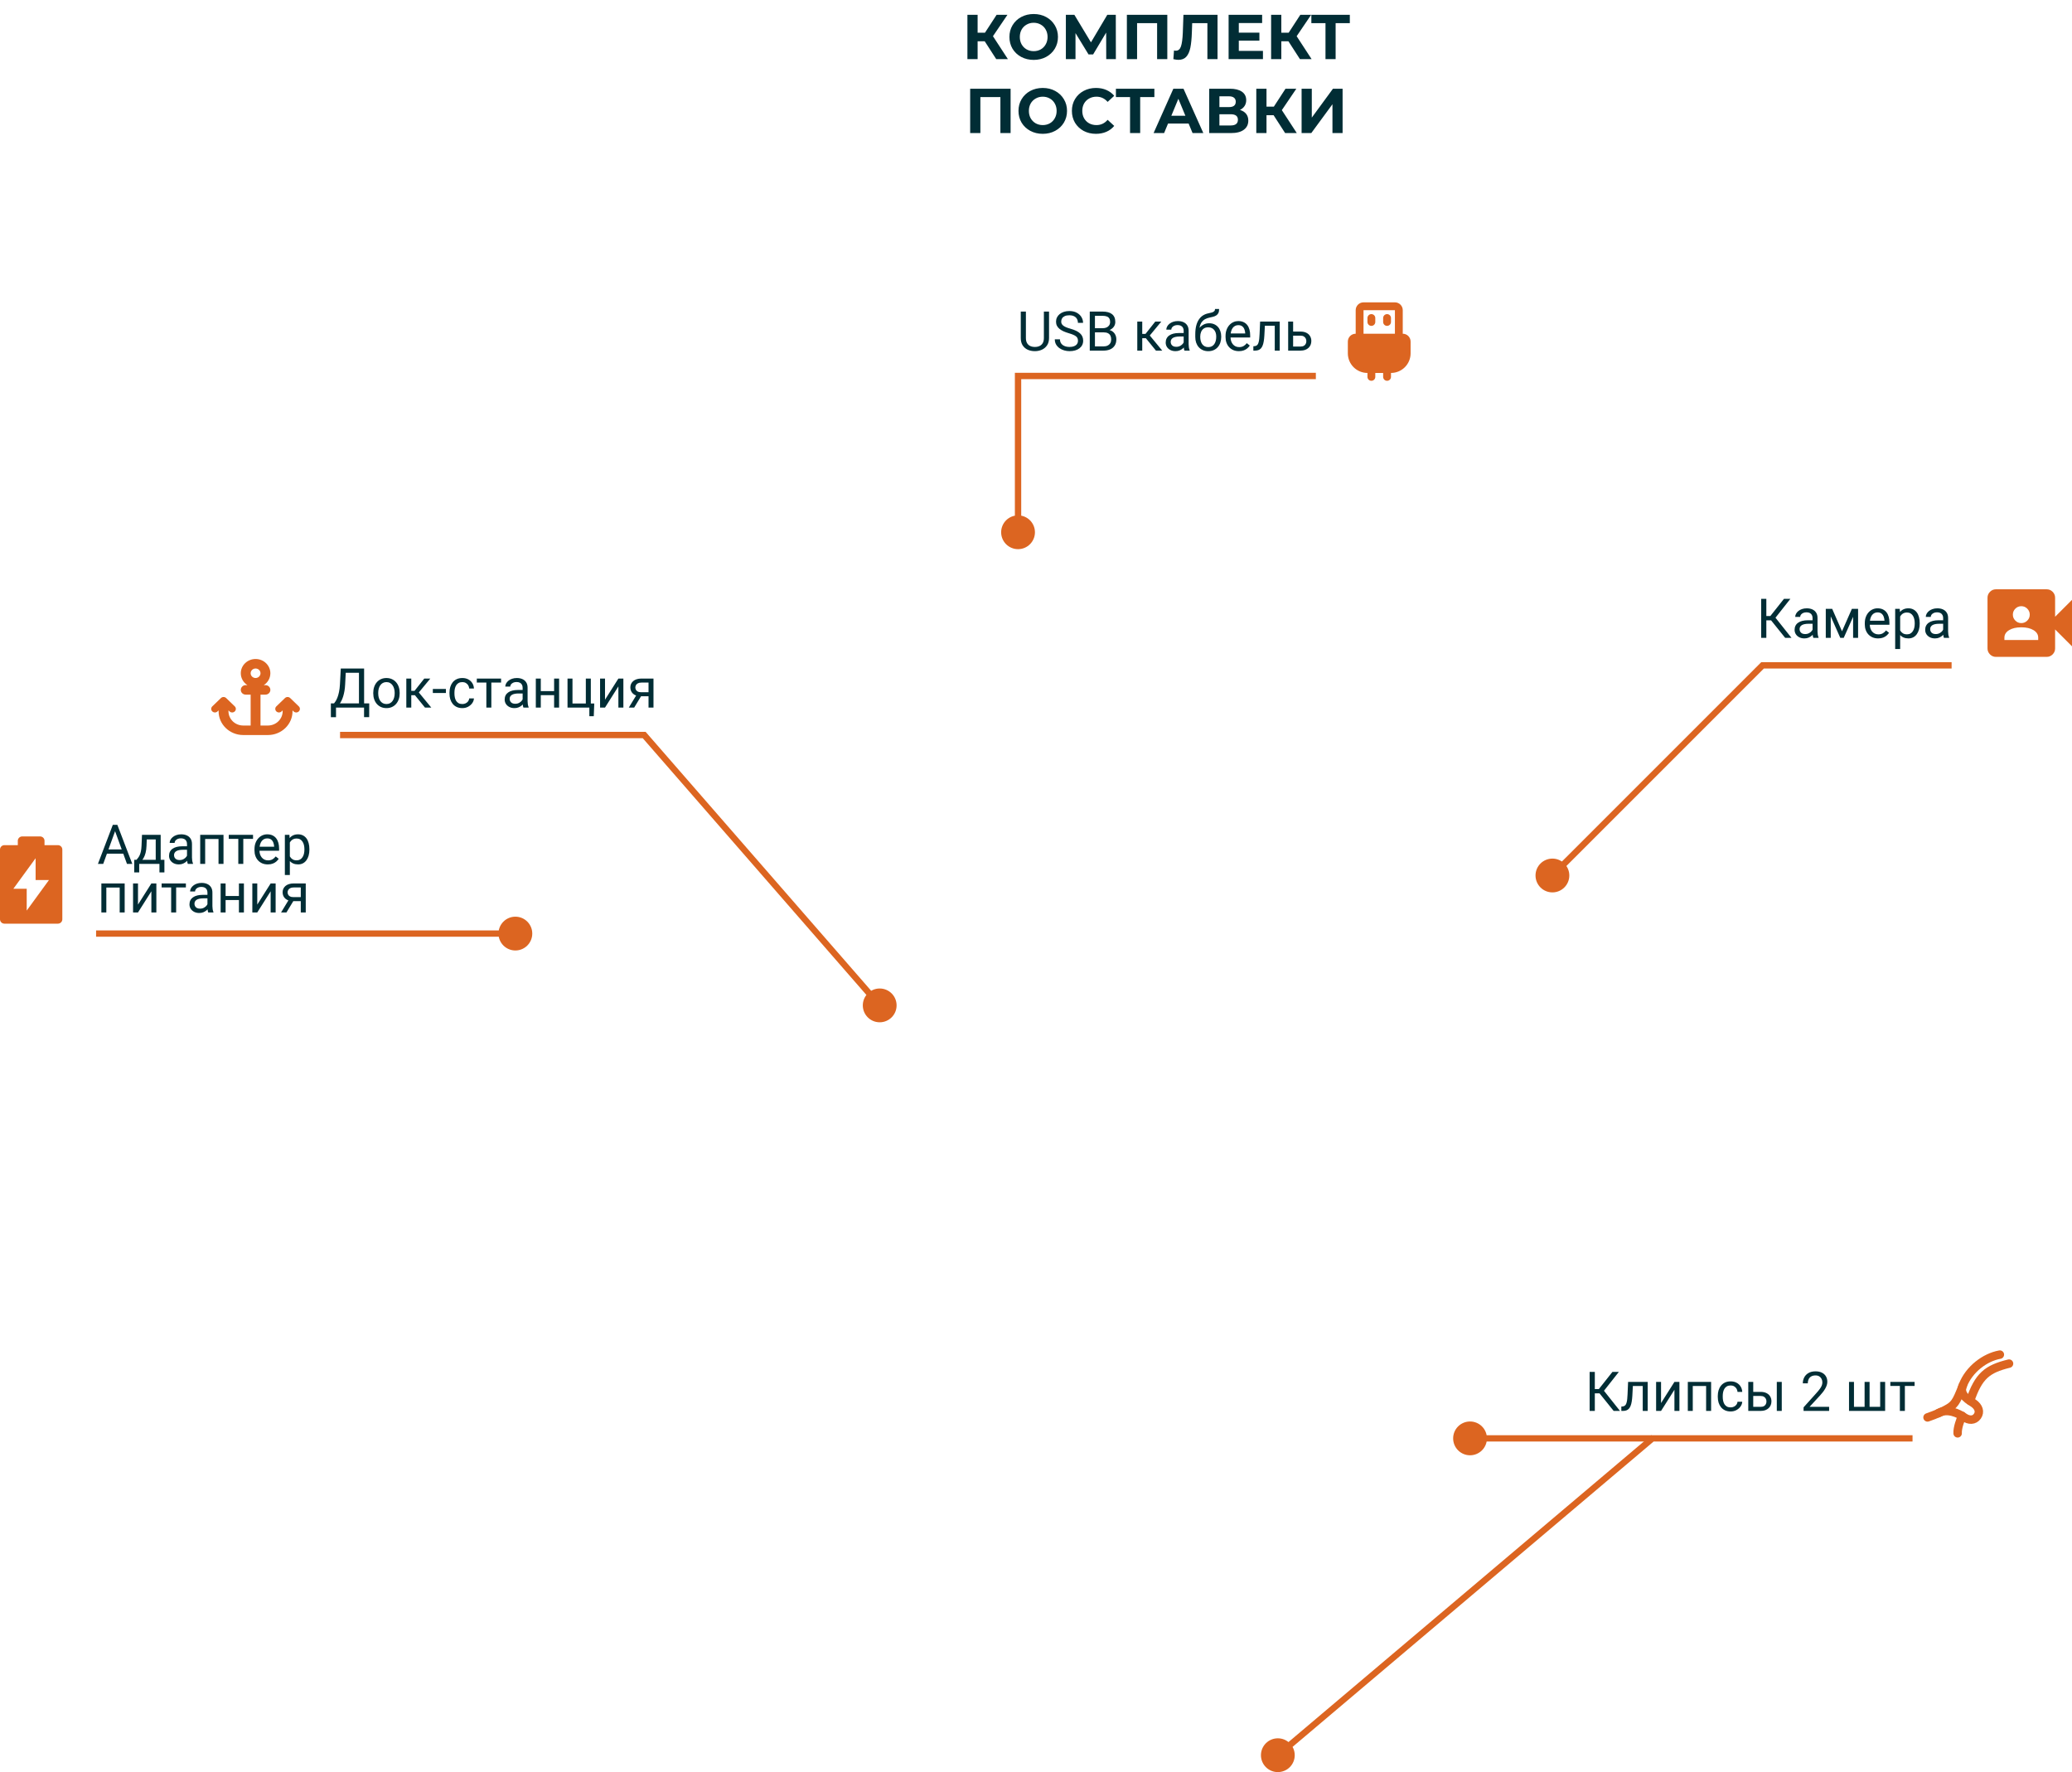 <?xml version="1.0" encoding="UTF-8"?> <svg xmlns="http://www.w3.org/2000/svg" width="981" height="839" viewBox="0 0 981 839" fill="none"> <path d="M8.43 400.131V398.065C8.43 397.518 8.652 396.992 9.048 396.605C9.443 396.218 9.979 396 10.538 396H18.968C19.527 396 20.063 396.218 20.459 396.605C20.854 396.992 21.076 397.518 21.076 398.065V400.131H27.399C27.958 400.131 28.494 400.348 28.889 400.736C29.284 401.123 29.506 401.649 29.506 402.196V435.243C29.506 435.791 29.284 436.317 28.889 436.704C28.494 437.091 27.958 437.309 27.399 437.309H2.108C1.549 437.309 1.013 437.091 0.617 436.704C0.222 436.317 0 435.791 0 435.243V402.196C0 401.649 0.222 401.123 0.617 400.736C1.013 400.348 1.549 400.131 2.108 400.131H8.43ZM16.861 416.654V406.327L6.323 420.785H12.646V431.113L23.184 416.654H16.861Z" fill="#DC6521"></path> <path d="M123.337 318.75C123.337 319.347 123.091 319.919 122.654 320.341C122.216 320.763 121.622 321 121.004 321C120.385 321 119.791 320.763 119.354 320.341C118.916 319.919 118.67 319.347 118.67 318.75C118.67 318.153 118.916 317.581 119.354 317.159C119.791 316.737 120.385 316.5 121.004 316.5C121.622 316.5 122.216 316.737 122.654 317.159C123.091 317.581 123.337 318.153 123.337 318.75ZM124.876 324.375C126.764 323.166 128.004 321.098 128.004 318.75C128.004 315.023 124.868 312 121.004 312C117.139 312 114.004 315.023 114.004 318.75C114.004 321.098 115.243 323.166 117.132 324.375H116.337C115.046 324.375 114.004 325.38 114.004 326.625C114.004 327.87 115.046 328.875 116.337 328.875H118.67V343.5H115.17C111.306 343.5 108.17 340.477 108.17 336.75V336.321L108.681 336.813C109.366 337.474 110.474 337.474 111.153 336.813C111.831 336.152 111.838 335.084 111.153 334.43L107.077 330.492C106.391 329.831 105.283 329.831 104.605 330.492L100.514 334.43C99.829 335.091 99.829 336.159 100.514 336.813C101.199 337.467 102.308 337.474 102.986 336.813L103.496 336.321V336.75C103.496 342.966 108.717 348 115.163 348H126.83C133.276 348 138.496 342.966 138.496 336.75V336.321L139.007 336.813C139.692 337.474 140.801 337.474 141.479 336.813C142.157 336.152 142.164 335.084 141.479 334.43L137.395 330.492C136.71 329.831 135.602 329.831 134.923 330.492L130.84 334.43C130.155 335.091 130.155 336.159 130.84 336.813C131.526 337.467 132.634 337.474 133.312 336.813L133.822 336.321V336.75C133.822 340.477 130.687 343.5 126.822 343.5H123.337V328.875H125.67C126.961 328.875 128.004 327.87 128.004 326.625C128.004 325.38 126.961 324.375 125.67 324.375H124.876Z" fill="#DC6521"></path> <path d="M949 303H965V301.9C965 300.433 964.267 299.25 962.8 298.35C961.333 297.45 959.4 297 957 297C954.6 297 952.667 297.45 951.2 298.35C949.733 299.25 949 300.433 949 301.9V303ZM957 295C958.1 295 959.042 294.608 959.826 293.824C960.609 293.041 961 292.1 961 291C961 289.9 960.609 288.958 959.826 288.174C959.042 287.391 958.1 287 957 287C955.9 287 954.959 287.391 954.176 288.174C953.392 288.958 953 289.9 953 291C953 292.1 953.392 293.041 954.176 293.824C954.959 294.608 955.9 295 957 295ZM945 311C943.9 311 942.959 310.609 942.176 309.826C941.392 309.042 941 308.1 941 307V283C941 281.9 941.392 280.959 942.176 280.176C942.959 279.392 943.9 279 945 279H969C970.1 279 971.042 279.392 971.826 280.176C972.609 280.959 973 281.9 973 283V292L981 284V306L973 298V307C973 308.1 972.609 309.042 971.826 309.826C971.042 310.609 970.1 311 969 311H945Z" fill="#DC6521"></path> <g clip-path="url(#clip0_674_152)"> <mask id="mask0_674_152" style="mask-type:luminance" maskUnits="userSpaceOnUse" x="908" y="636" width="48" height="48"> <path d="M908 636H956V684H908V636Z" fill="white"></path> </mask> <g mask="url(#mask0_674_152)"> <path d="M946.848 641.339C939.884 642.567 932.264 648.219 929.314 655.919C926.089 664.336 925.217 665.257 921.284 667.387C917.502 669.435 912.6 671.072 912.6 671.072" stroke="#DC6521" stroke-width="4" stroke-linecap="round" stroke-linejoin="round"></path> <path d="M917.638 669.107C921.858 666.567 927.346 669.19 929.803 670.911C932.26 672.631 934.759 672.551 936.193 670.502C937.627 668.454 936.849 666.078 934.392 664.358C932.753 663.211 927.265 660.588 929.314 655.918" stroke="#DC6521" stroke-width="4" stroke-linecap="round" stroke-linejoin="round"></path> <path d="M951.189 645.6C940.866 648.138 936.769 651.373 932.754 663.21M928.984 670.337C928.206 672.03 926.689 676.055 926.853 678.611" stroke="#DC6521" stroke-width="4" stroke-linecap="round" stroke-linejoin="round"></path> </g> </g> <path d="M743 414.5C743 410.082 739.418 406.5 735 406.5C730.582 406.5 727 410.082 727 414.5C727 418.919 730.582 422.5 735 422.5C739.418 422.5 743 418.919 743 414.5ZM834.5 315V313.5H833.879L833.44 313.939L834.5 315ZM736.061 415.561L835.561 316.061L833.44 313.939L733.94 413.44L736.061 415.561ZM834.5 316.5H924V313.5H834.5V316.5Z" fill="#DC6521"></path> <path d="M408.5 476C408.5 471.582 412.082 468 416.5 468C420.918 468 424.5 471.582 424.5 476C424.5 480.418 420.918 484 416.5 484C412.082 484 408.5 480.418 408.5 476ZM305 348V346.5H305.683L306.131 347.015L305 348ZM415.369 476.985L303.869 348.985L306.131 347.015L417.631 475.015L415.369 476.985ZM305 349.5H161V346.5H305V349.5Z" fill="#DC6521"></path> <path d="M490 252C490 247.582 486.418 244 482 244C477.582 244 474 247.582 474 252C474 256.418 477.582 260 482 260C486.418 260 490 256.418 490 252ZM482 178V176.5H480.5V178H482ZM483.5 252V178H480.5V252H483.5ZM482 179.5H623V176.5H482V179.5Z" fill="#DC6521"></path> <path d="M649.286 150.571V152.429M656.714 150.571V152.429M649.286 174.714H647.429C645.458 174.714 643.569 173.932 642.176 172.539C640.783 171.145 640 169.256 640 167.286V161.714C640 161.222 640.196 160.749 640.544 160.401C640.892 160.053 641.365 159.857 641.857 159.857H664.143C664.635 159.857 665.108 160.053 665.456 160.401C665.804 160.749 666 161.222 666 161.714V167.286C666 169.256 665.217 171.145 663.824 172.539C662.431 173.932 660.542 174.714 658.571 174.714H656.714M649.286 174.714V178.429M649.286 174.714H656.714M656.714 174.714V178.429M645.571 159.857H660.429C660.921 159.857 661.393 159.661 661.742 159.313C662.09 158.965 662.286 158.493 662.286 158V146.857C662.286 146.365 662.09 145.892 661.742 145.544C661.393 145.196 660.921 145 660.429 145H645.571C645.079 145 644.607 145.196 644.258 145.544C643.91 145.892 643.714 146.365 643.714 146.857V158C643.714 158.493 643.91 158.965 644.258 159.313C644.607 159.661 645.079 159.857 645.571 159.857Z" stroke="#DC6521" stroke-width="3.714" stroke-linecap="round" stroke-linejoin="round"></path> <path d="M640 161.714C640 161.222 640.196 160.749 640.544 160.401C640.892 160.053 641.365 159.857 641.857 159.857H664.143C664.635 159.857 665.108 160.053 665.456 160.401C665.804 160.749 666 161.222 666 161.714V167.286C666 169.256 665.217 171.145 663.824 172.539C662.431 173.932 660.542 174.714 658.571 174.714H647.429C645.458 174.714 643.569 173.932 642.176 172.539C640.783 171.145 640 169.256 640 167.286V161.714Z" fill="#DC6521"></path> <path d="M688 681C688 685.418 691.582 689 696 689C700.418 689 704 685.418 704 681C704 676.582 700.418 673 696 673C691.582 673 688 676.582 688 681ZM696 682.5H782V679.5H696V682.5Z" fill="#DC6521"></path> <path d="M613 831C613 826.582 609.418 823 605 823C600.582 823 597 826.582 597 831C597 835.418 600.582 839 605 839C609.418 839 613 835.418 613 831ZM782.358 681V679.5H781.809L781.389 679.855L782.358 681ZM605.969 832.145L783.326 682.145L781.389 679.855L604.031 829.855L605.969 832.145ZM782.358 682.5H905.5V679.5H782.358V682.5Z" fill="#DC6521"></path> <path d="M252.005 442C252.005 437.582 248.423 434 244.005 434C239.587 434 236.005 437.582 236.005 442C236.005 446.418 239.587 450 244.005 450C248.423 450 252.005 446.418 252.005 442ZM244.005 440.5L45.495 440.5V443.5L244.005 443.5V440.5Z" fill="#DC6521"></path> <path d="M54.988 392.153L48.869 409H46.368L53.414 390.516H55.026L54.988 392.153ZM60.117 409L53.985 392.153L53.947 390.516H55.56L62.631 409H60.117ZM59.8 402.157V404.163H49.415V402.157H59.8ZM67.227 395.264H69.575L69.372 400.405C69.321 401.709 69.173 402.834 68.928 403.782C68.682 404.73 68.369 405.538 67.988 406.207C67.607 406.867 67.18 407.422 66.706 407.87C66.241 408.319 65.758 408.695 65.259 409H64.091L64.154 407.083L64.637 407.07C64.916 406.74 65.187 406.402 65.449 406.055C65.712 405.699 65.953 405.28 66.173 404.798C66.393 404.307 66.575 403.71 66.719 403.008C66.871 402.297 66.968 401.429 67.011 400.405L67.227 395.264ZM67.811 395.264H76.075V409H73.727V397.435H67.811V395.264ZM63.558 407.07H77.84V413.05H75.491V409H65.906V413.05H63.545L63.558 407.07ZM88.542 406.651V399.58C88.542 399.038 88.432 398.569 88.212 398.171C88 397.765 87.679 397.451 87.247 397.231C86.815 397.011 86.282 396.901 85.647 396.901C85.055 396.901 84.534 397.003 84.086 397.206C83.646 397.409 83.299 397.676 83.045 398.006C82.799 398.336 82.677 398.691 82.677 399.072H80.328C80.328 398.581 80.455 398.095 80.709 397.612C80.963 397.13 81.327 396.694 81.801 396.305C82.283 395.907 82.859 395.594 83.527 395.365C84.204 395.128 84.958 395.01 85.787 395.01C86.786 395.01 87.666 395.179 88.428 395.518C89.198 395.856 89.799 396.368 90.231 397.054C90.671 397.731 90.891 398.581 90.891 399.605V406.004C90.891 406.461 90.929 406.948 91.005 407.464C91.09 407.98 91.212 408.424 91.373 408.797V409H88.923C88.804 408.729 88.711 408.369 88.644 407.921C88.576 407.464 88.542 407.041 88.542 406.651ZM88.948 400.672L88.974 402.322H86.6C85.931 402.322 85.334 402.377 84.81 402.487C84.285 402.589 83.845 402.745 83.489 402.957C83.134 403.169 82.863 403.435 82.677 403.757C82.491 404.07 82.397 404.438 82.397 404.861C82.397 405.293 82.495 405.687 82.689 406.042C82.884 406.397 83.176 406.681 83.565 406.893C83.963 407.096 84.45 407.197 85.025 407.197C85.745 407.197 86.38 407.045 86.93 406.74C87.48 406.436 87.916 406.063 88.237 405.623C88.567 405.183 88.745 404.756 88.77 404.341L89.773 405.471C89.714 405.826 89.553 406.22 89.291 406.651C89.029 407.083 88.677 407.498 88.237 407.896C87.806 408.285 87.289 408.611 86.689 408.873C86.096 409.127 85.427 409.254 84.683 409.254C83.752 409.254 82.935 409.072 82.232 408.708C81.538 408.344 80.997 407.857 80.607 407.248C80.227 406.63 80.036 405.94 80.036 405.179C80.036 404.442 80.18 403.795 80.468 403.236C80.755 402.669 81.17 402.2 81.712 401.827C82.254 401.446 82.905 401.159 83.667 400.964C84.429 400.769 85.279 400.672 86.219 400.672H88.948ZM103.738 395.264V397.206H96.794V395.264H103.738ZM97.137 395.264V409H94.788V395.264H97.137ZM105.82 395.264V409H103.459V395.264H105.82ZM115.189 395.264V409H112.828V395.264H115.189ZM119.798 395.264V397.168H108.309V395.264H119.798ZM126.793 409.254C125.837 409.254 124.969 409.093 124.19 408.771C123.42 408.441 122.756 407.98 122.197 407.388C121.647 406.795 121.224 406.093 120.928 405.28C120.632 404.468 120.483 403.579 120.483 402.614V402.081C120.483 400.964 120.648 399.969 120.979 399.098C121.309 398.217 121.757 397.473 122.324 396.863C122.891 396.254 123.535 395.793 124.254 395.479C124.973 395.166 125.718 395.01 126.488 395.01C127.47 395.01 128.316 395.179 129.027 395.518C129.747 395.856 130.335 396.33 130.792 396.939C131.249 397.54 131.588 398.251 131.808 399.072C132.028 399.885 132.138 400.773 132.138 401.738V402.792H121.88V400.875H129.789V400.697C129.755 400.088 129.628 399.495 129.408 398.92C129.197 398.344 128.858 397.87 128.393 397.498C127.927 397.126 127.292 396.939 126.488 396.939C125.955 396.939 125.464 397.054 125.016 397.282C124.567 397.502 124.182 397.832 123.86 398.272C123.539 398.713 123.289 399.25 123.111 399.885C122.934 400.52 122.845 401.252 122.845 402.081V402.614C122.845 403.266 122.934 403.88 123.111 404.455C123.298 405.022 123.564 405.521 123.911 405.953C124.267 406.385 124.694 406.723 125.193 406.969C125.701 407.214 126.277 407.337 126.92 407.337C127.749 407.337 128.452 407.168 129.027 406.829C129.603 406.491 130.106 406.038 130.538 405.471L131.96 406.601C131.664 407.049 131.287 407.477 130.83 407.883C130.373 408.289 129.81 408.619 129.142 408.873C128.481 409.127 127.699 409.254 126.793 409.254ZM137.229 397.904V414.281H134.867V395.264H137.025L137.229 397.904ZM146.483 402.018V402.284C146.483 403.283 146.365 404.21 146.128 405.064C145.891 405.911 145.544 406.647 145.087 407.273C144.638 407.9 144.084 408.386 143.424 408.733C142.764 409.08 142.006 409.254 141.151 409.254C140.28 409.254 139.509 409.11 138.841 408.822C138.172 408.535 137.605 408.116 137.14 407.565C136.674 407.015 136.302 406.355 136.022 405.585C135.752 404.815 135.565 403.947 135.464 402.982V401.561C135.565 400.545 135.756 399.635 136.035 398.831C136.314 398.027 136.683 397.341 137.14 396.774C137.605 396.199 138.168 395.763 138.828 395.467C139.488 395.162 140.25 395.01 141.113 395.01C141.977 395.01 142.743 395.179 143.411 395.518C144.08 395.848 144.643 396.322 145.1 396.939C145.557 397.557 145.899 398.298 146.128 399.161C146.365 400.016 146.483 400.968 146.483 402.018ZM144.122 402.284V402.018C144.122 401.332 144.05 400.689 143.906 400.088C143.762 399.479 143.538 398.945 143.233 398.488C142.937 398.023 142.556 397.659 142.091 397.396C141.625 397.126 141.071 396.99 140.428 396.99C139.835 396.99 139.319 397.092 138.879 397.295C138.447 397.498 138.079 397.773 137.774 398.12C137.47 398.459 137.22 398.848 137.025 399.288C136.839 399.72 136.7 400.168 136.606 400.634V403.922C136.776 404.514 137.013 405.073 137.317 405.598C137.622 406.114 138.028 406.533 138.536 406.854C139.044 407.168 139.683 407.324 140.453 407.324C141.088 407.324 141.634 407.193 142.091 406.931C142.556 406.66 142.937 406.292 143.233 405.826C143.538 405.361 143.762 404.827 143.906 404.227C144.05 403.617 144.122 402.97 144.122 402.284ZM56.943 418.264V420.206H49.999V418.264H56.943ZM50.342 418.264V432H47.993V418.264H50.342ZM59.025 418.264V432H56.664V418.264H59.025ZM65.335 428.28L71.67 418.264H74.031V432H71.67V421.983L65.335 432H62.999V418.264H65.335V428.28ZM83.4 418.264V432H81.039V418.264H83.4ZM88.009 418.264V420.168H76.519V418.264H88.009ZM98.216 429.651V422.58C98.216 422.038 98.106 421.569 97.886 421.171C97.674 420.765 97.353 420.451 96.921 420.231C96.489 420.011 95.956 419.901 95.321 419.901C94.729 419.901 94.208 420.003 93.76 420.206C93.32 420.409 92.973 420.676 92.719 421.006C92.473 421.336 92.351 421.691 92.351 422.072H90.002C90.002 421.581 90.129 421.095 90.383 420.612C90.637 420.13 91.001 419.694 91.475 419.305C91.957 418.907 92.533 418.594 93.201 418.365C93.878 418.128 94.632 418.01 95.461 418.01C96.46 418.01 97.34 418.179 98.102 418.518C98.872 418.856 99.473 419.368 99.904 420.054C100.344 420.731 100.564 421.581 100.564 422.605V429.004C100.564 429.461 100.603 429.948 100.679 430.464C100.763 430.98 100.886 431.424 101.047 431.797V432H98.597C98.478 431.729 98.385 431.369 98.317 430.921C98.25 430.464 98.216 430.041 98.216 429.651ZM98.622 423.672L98.647 425.322H96.273C95.605 425.322 95.008 425.377 94.483 425.487C93.959 425.589 93.519 425.745 93.163 425.957C92.808 426.169 92.537 426.435 92.351 426.757C92.164 427.07 92.071 427.438 92.071 427.861C92.071 428.293 92.169 428.687 92.363 429.042C92.558 429.397 92.85 429.681 93.239 429.893C93.637 430.096 94.124 430.197 94.699 430.197C95.419 430.197 96.053 430.045 96.603 429.74C97.154 429.436 97.59 429.063 97.911 428.623C98.241 428.183 98.419 427.756 98.444 427.341L99.447 428.471C99.388 428.826 99.227 429.22 98.965 429.651C98.703 430.083 98.351 430.498 97.911 430.896C97.48 431.285 96.963 431.611 96.362 431.873C95.77 432.127 95.101 432.254 94.356 432.254C93.425 432.254 92.609 432.072 91.906 431.708C91.212 431.344 90.671 430.857 90.281 430.248C89.9 429.63 89.71 428.94 89.71 428.179C89.71 427.442 89.854 426.795 90.142 426.236C90.429 425.669 90.844 425.2 91.386 424.827C91.927 424.446 92.579 424.159 93.341 423.964C94.103 423.769 94.953 423.672 95.893 423.672H98.622ZM113.577 424.218V426.122H106.315V424.218H113.577ZM106.811 418.264V432H104.462V418.264H106.811ZM115.481 418.264V432H113.12V418.264H115.481ZM121.804 428.28L128.139 418.264H130.5V432H128.139V421.983L121.804 432H119.468V418.264H121.804V428.28ZM137.051 425.449H139.59L135.616 432H133.077L137.051 425.449ZM139.019 418.264H144.757V432H142.408V420.168H139.019C138.35 420.168 137.804 420.282 137.381 420.511C136.958 420.731 136.649 421.019 136.454 421.374C136.259 421.729 136.162 422.098 136.162 422.479C136.162 422.851 136.251 423.211 136.429 423.558C136.606 423.896 136.886 424.175 137.267 424.396C137.647 424.616 138.138 424.726 138.739 424.726H143.043V426.655H138.739C137.952 426.655 137.254 426.549 136.645 426.338C136.035 426.126 135.519 425.834 135.096 425.462C134.673 425.081 134.351 424.637 134.131 424.129C133.911 423.613 133.801 423.054 133.801 422.453C133.801 421.852 133.915 421.298 134.144 420.79C134.381 420.282 134.719 419.838 135.159 419.457C135.608 419.076 136.154 418.784 136.797 418.581C137.449 418.369 138.189 418.264 139.019 418.264Z" fill="#012D35"></path> <path d="M172.682 333.007V335H158.691V333.007H172.682ZM159.085 333.007V339.545H156.66L156.647 333.007H159.085ZM174.814 333.007L174.789 339.532H172.364V333.007H174.814ZM170.282 316.516V318.521H162.183V316.516H170.282ZM172.39 316.516V335H169.952V316.516H172.39ZM161.345 316.516H163.795L163.414 323.955C163.363 325.072 163.257 326.105 163.097 327.053C162.936 327.992 162.737 328.851 162.5 329.63C162.263 330.409 161.992 331.107 161.688 331.725C161.383 332.334 161.057 332.863 160.71 333.312C160.363 333.752 159.999 334.116 159.618 334.403C159.246 334.683 158.869 334.882 158.488 335H157.371V333.007H158.158C158.378 332.77 158.628 332.427 158.907 331.979C159.195 331.53 159.479 330.95 159.758 330.239C160.046 329.52 160.295 328.644 160.507 327.611C160.727 326.579 160.875 325.36 160.951 323.955L161.345 316.516ZM176.719 328.284V327.992C176.719 327.002 176.863 326.084 177.15 325.237C177.438 324.382 177.853 323.642 178.395 323.016C178.936 322.381 179.592 321.89 180.362 321.543C181.132 321.188 181.996 321.01 182.952 321.01C183.917 321.01 184.785 321.188 185.555 321.543C186.333 321.89 186.993 322.381 187.535 323.016C188.085 323.642 188.504 324.382 188.792 325.237C189.08 326.084 189.224 327.002 189.224 327.992V328.284C189.224 329.274 189.08 330.193 188.792 331.039C188.504 331.885 188.085 332.626 187.535 333.261C186.993 333.887 186.338 334.378 185.567 334.733C184.806 335.08 183.942 335.254 182.978 335.254C182.013 335.254 181.145 335.08 180.375 334.733C179.605 334.378 178.945 333.887 178.395 333.261C177.853 332.626 177.438 331.885 177.15 331.039C176.863 330.193 176.719 329.274 176.719 328.284ZM179.067 327.992V328.284C179.067 328.97 179.148 329.617 179.309 330.227C179.469 330.827 179.711 331.361 180.032 331.826C180.362 332.292 180.773 332.66 181.264 332.931C181.755 333.193 182.326 333.324 182.978 333.324C183.621 333.324 184.184 333.193 184.666 332.931C185.157 332.66 185.563 332.292 185.885 331.826C186.206 331.361 186.448 330.827 186.608 330.227C186.778 329.617 186.862 328.97 186.862 328.284V327.992C186.862 327.315 186.778 326.676 186.608 326.075C186.448 325.466 186.202 324.928 185.872 324.463C185.55 323.989 185.144 323.617 184.653 323.346C184.171 323.075 183.604 322.939 182.952 322.939C182.309 322.939 181.742 323.075 181.251 323.346C180.769 323.617 180.362 323.989 180.032 324.463C179.711 324.928 179.469 325.466 179.309 326.075C179.148 326.676 179.067 327.315 179.067 327.992ZM194.721 321.264V335H192.372V321.264H194.721ZM203.734 321.264L197.222 329.135H193.934L193.578 327.078H196.27L200.878 321.264H203.734ZM201.208 335L196.155 328.779L197.666 327.078L204.191 335H201.208ZM211.123 326.177V328.106H204.928V326.177H211.123ZM218.918 333.324C219.477 333.324 219.993 333.21 220.467 332.981C220.941 332.753 221.33 332.44 221.635 332.042C221.939 331.636 222.113 331.174 222.155 330.658H224.39C224.347 331.471 224.072 332.228 223.564 332.931C223.065 333.625 222.409 334.188 221.597 334.619C220.784 335.042 219.891 335.254 218.918 335.254C217.885 335.254 216.984 335.072 216.214 334.708C215.452 334.344 214.817 333.845 214.31 333.21C213.81 332.575 213.434 331.847 213.18 331.026C212.934 330.197 212.812 329.321 212.812 328.398V327.865C212.812 326.943 212.934 326.071 213.18 325.25C213.434 324.421 213.81 323.688 214.31 323.054C214.817 322.419 215.452 321.92 216.214 321.556C216.984 321.192 217.885 321.01 218.918 321.01C219.993 321.01 220.932 321.23 221.736 321.67C222.54 322.102 223.171 322.694 223.628 323.447C224.093 324.192 224.347 325.038 224.39 325.986H222.155C222.113 325.419 221.952 324.907 221.673 324.45C221.402 323.993 221.03 323.629 220.556 323.358C220.09 323.079 219.544 322.939 218.918 322.939C218.199 322.939 217.593 323.083 217.103 323.371C216.62 323.65 216.235 324.031 215.947 324.514C215.668 324.988 215.465 325.517 215.338 326.101C215.219 326.676 215.16 327.264 215.16 327.865V328.398C215.16 328.999 215.219 329.592 215.338 330.176C215.456 330.76 215.655 331.289 215.935 331.763C216.222 332.237 216.607 332.618 217.09 332.905C217.581 333.185 218.19 333.324 218.918 333.324ZM232.629 321.264V335H230.268V321.264H232.629ZM237.237 321.264V323.168H225.748V321.264H237.237ZM247.444 332.651V325.58C247.444 325.038 247.334 324.569 247.114 324.171C246.903 323.765 246.581 323.451 246.149 323.231C245.718 323.011 245.185 322.901 244.55 322.901C243.957 322.901 243.437 323.003 242.988 323.206C242.548 323.409 242.201 323.676 241.947 324.006C241.702 324.336 241.579 324.691 241.579 325.072H239.23C239.23 324.581 239.357 324.095 239.611 323.612C239.865 323.13 240.229 322.694 240.703 322.305C241.186 321.907 241.761 321.594 242.43 321.365C243.107 321.128 243.86 321.01 244.689 321.01C245.688 321.01 246.568 321.179 247.33 321.518C248.1 321.856 248.701 322.368 249.133 323.054C249.573 323.731 249.793 324.581 249.793 325.605V332.004C249.793 332.461 249.831 332.948 249.907 333.464C249.992 333.98 250.115 334.424 250.275 334.797V335H247.825C247.707 334.729 247.614 334.369 247.546 333.921C247.478 333.464 247.444 333.041 247.444 332.651ZM247.851 326.672L247.876 328.322H245.502C244.833 328.322 244.237 328.377 243.712 328.487C243.187 328.589 242.747 328.745 242.392 328.957C242.036 329.169 241.765 329.435 241.579 329.757C241.393 330.07 241.3 330.438 241.3 330.861C241.3 331.293 241.397 331.687 241.592 332.042C241.786 332.397 242.078 332.681 242.468 332.893C242.866 333.096 243.352 333.197 243.928 333.197C244.647 333.197 245.282 333.045 245.832 332.74C246.382 332.436 246.818 332.063 247.14 331.623C247.47 331.183 247.647 330.756 247.673 330.341L248.676 331.471C248.617 331.826 248.456 332.22 248.193 332.651C247.931 333.083 247.58 333.498 247.14 333.896C246.708 334.285 246.192 334.611 245.591 334.873C244.998 335.127 244.33 335.254 243.585 335.254C242.654 335.254 241.837 335.072 241.135 334.708C240.441 334.344 239.899 333.857 239.51 333.248C239.129 332.63 238.938 331.94 238.938 331.179C238.938 330.442 239.082 329.795 239.37 329.236C239.658 328.669 240.073 328.2 240.614 327.827C241.156 327.446 241.808 327.159 242.569 326.964C243.331 326.769 244.182 326.672 245.121 326.672H247.851ZM262.806 327.218V329.122H255.544V327.218H262.806ZM256.039 321.264V335H253.69V321.264H256.039ZM264.71 321.264V335H262.349V321.264H264.71ZM268.696 335V321.264H271.045V333.07H277.367V321.264H279.729V335H268.696ZM281.354 333.07L281.125 339.075H279.03V335H277.24V333.07H281.354ZM286.444 331.28L292.779 321.264H295.141V335H292.779V324.983L286.444 335H284.108V321.264H286.444V331.28ZM301.691 328.449H304.23L300.257 335H297.718L301.691 328.449ZM303.659 321.264H309.397V335H307.049V323.168H303.659C302.991 323.168 302.445 323.282 302.021 323.511C301.598 323.731 301.289 324.019 301.095 324.374C300.9 324.729 300.803 325.098 300.803 325.479C300.803 325.851 300.892 326.211 301.069 326.558C301.247 326.896 301.526 327.175 301.907 327.396C302.288 327.616 302.779 327.726 303.38 327.726H307.684V329.655H303.38C302.593 329.655 301.895 329.549 301.285 329.338C300.676 329.126 300.16 328.834 299.736 328.462C299.313 328.081 298.992 327.637 298.771 327.129C298.551 326.613 298.441 326.054 298.441 325.453C298.441 324.852 298.556 324.298 298.784 323.79C299.021 323.282 299.36 322.838 299.8 322.457C300.248 322.076 300.794 321.784 301.438 321.581C302.089 321.369 302.83 321.264 303.659 321.264Z" fill="#012D35"></path> <path d="M494.234 147.516H496.672V160.021C496.672 161.409 496.363 162.564 495.745 163.486C495.127 164.409 494.306 165.103 493.282 165.568C492.267 166.025 491.162 166.254 489.969 166.254C488.716 166.254 487.582 166.025 486.566 165.568C485.559 165.103 484.759 164.409 484.167 163.486C483.583 162.564 483.291 161.409 483.291 160.021V147.516H485.716V160.021C485.716 160.985 485.894 161.781 486.249 162.407C486.604 163.034 487.1 163.499 487.734 163.804C488.378 164.108 489.122 164.261 489.969 164.261C490.824 164.261 491.568 164.108 492.203 163.804C492.846 163.499 493.346 163.034 493.701 162.407C494.057 161.781 494.234 160.985 494.234 160.021V147.516ZM510.37 161.328C510.37 160.896 510.302 160.516 510.167 160.186C510.04 159.847 509.812 159.542 509.481 159.271C509.16 159.001 508.711 158.743 508.136 158.497C507.569 158.252 506.849 158.002 505.978 157.748C505.063 157.477 504.238 157.177 503.502 156.847C502.766 156.508 502.135 156.123 501.61 155.691C501.086 155.26 500.684 154.765 500.404 154.206C500.125 153.647 499.985 153.008 499.985 152.289C499.985 151.57 500.133 150.905 500.43 150.296C500.726 149.687 501.149 149.158 501.699 148.709C502.258 148.252 502.922 147.896 503.692 147.643C504.463 147.389 505.322 147.262 506.27 147.262C507.658 147.262 508.834 147.528 509.799 148.062C510.772 148.586 511.513 149.276 512.021 150.131C512.528 150.977 512.782 151.883 512.782 152.848H510.345C510.345 152.154 510.197 151.54 509.9 151.007C509.604 150.465 509.156 150.042 508.555 149.737C507.954 149.424 507.192 149.268 506.27 149.268C505.398 149.268 504.678 149.399 504.111 149.661C503.544 149.924 503.121 150.279 502.842 150.728C502.571 151.176 502.436 151.688 502.436 152.264C502.436 152.653 502.516 153.008 502.677 153.33C502.846 153.643 503.104 153.935 503.451 154.206C503.807 154.477 504.255 154.727 504.797 154.955C505.347 155.184 506.003 155.404 506.765 155.615C507.814 155.911 508.72 156.242 509.481 156.605C510.243 156.969 510.869 157.38 511.36 157.837C511.86 158.285 512.228 158.798 512.465 159.373C512.71 159.94 512.833 160.583 512.833 161.303C512.833 162.056 512.681 162.737 512.376 163.347C512.071 163.956 511.635 164.477 511.068 164.908C510.501 165.34 509.82 165.674 509.024 165.911C508.237 166.14 507.357 166.254 506.384 166.254C505.529 166.254 504.687 166.135 503.857 165.898C503.036 165.661 502.287 165.306 501.61 164.832C500.942 164.358 500.404 163.774 499.998 163.08C499.6 162.378 499.401 161.565 499.401 160.643H501.839C501.839 161.277 501.962 161.823 502.207 162.28C502.452 162.729 502.787 163.101 503.21 163.397C503.642 163.694 504.128 163.914 504.67 164.058C505.22 164.193 505.791 164.261 506.384 164.261C507.239 164.261 507.962 164.142 508.555 163.905C509.147 163.668 509.596 163.33 509.9 162.89C510.214 162.45 510.37 161.929 510.37 161.328ZM522.545 157.354H517.86L517.835 155.387H522.088C522.79 155.387 523.404 155.268 523.929 155.031C524.453 154.794 524.86 154.456 525.147 154.016C525.444 153.567 525.592 153.034 525.592 152.416C525.592 151.739 525.461 151.189 525.198 150.766C524.944 150.334 524.551 150.021 524.018 149.826C523.493 149.623 522.824 149.521 522.012 149.521H518.406V166H515.956V147.516H522.012C522.96 147.516 523.806 147.613 524.551 147.808C525.296 147.994 525.926 148.29 526.442 148.696C526.967 149.094 527.365 149.602 527.636 150.22C527.907 150.838 528.042 151.578 528.042 152.441C528.042 153.203 527.847 153.893 527.458 154.511C527.069 155.12 526.527 155.619 525.833 156.009C525.147 156.398 524.343 156.648 523.421 156.758L522.545 157.354ZM522.431 166H516.896L518.279 164.007H522.431C523.209 164.007 523.869 163.871 524.411 163.601C524.961 163.33 525.38 162.949 525.668 162.458C525.956 161.959 526.1 161.37 526.1 160.693C526.1 160.008 525.977 159.415 525.731 158.916C525.486 158.417 525.101 158.032 524.576 157.761C524.051 157.49 523.374 157.354 522.545 157.354H519.054L519.079 155.387H523.853L524.373 156.098C525.262 156.174 526.015 156.428 526.633 156.859C527.251 157.283 527.72 157.824 528.042 158.484C528.372 159.145 528.537 159.872 528.537 160.668C528.537 161.819 528.283 162.792 527.775 163.588C527.276 164.375 526.569 164.976 525.655 165.391C524.741 165.797 523.666 166 522.431 166ZM540.801 152.264V166H538.452V152.264H540.801ZM549.814 152.264L543.302 160.135H540.014L539.658 158.078H542.35L546.958 152.264H549.814ZM547.288 166L542.235 159.779L543.746 158.078L550.271 166H547.288ZM560.415 163.651V156.58C560.415 156.038 560.305 155.569 560.085 155.171C559.873 154.765 559.552 154.451 559.12 154.231C558.688 154.011 558.155 153.901 557.521 153.901C556.928 153.901 556.408 154.003 555.959 154.206C555.519 154.409 555.172 154.676 554.918 155.006C554.673 155.336 554.55 155.691 554.55 156.072H552.201C552.201 155.581 552.328 155.095 552.582 154.612C552.836 154.13 553.2 153.694 553.674 153.305C554.156 152.907 554.732 152.594 555.4 152.365C556.077 152.128 556.831 152.01 557.66 152.01C558.659 152.01 559.539 152.179 560.301 152.518C561.071 152.856 561.672 153.368 562.104 154.054C562.544 154.731 562.764 155.581 562.764 156.605V163.004C562.764 163.461 562.802 163.948 562.878 164.464C562.963 164.98 563.085 165.424 563.246 165.797V166H560.796C560.677 165.729 560.584 165.369 560.517 164.921C560.449 164.464 560.415 164.041 560.415 163.651ZM560.821 157.672L560.847 159.322H558.473C557.804 159.322 557.207 159.377 556.683 159.487C556.158 159.589 555.718 159.745 555.362 159.957C555.007 160.169 554.736 160.435 554.55 160.757C554.364 161.07 554.271 161.438 554.271 161.861C554.271 162.293 554.368 162.687 554.562 163.042C554.757 163.397 555.049 163.681 555.438 163.893C555.836 164.096 556.323 164.197 556.898 164.197C557.618 164.197 558.253 164.045 558.803 163.74C559.353 163.436 559.789 163.063 560.11 162.623C560.44 162.183 560.618 161.756 560.644 161.341L561.646 162.471C561.587 162.826 561.426 163.22 561.164 163.651C560.902 164.083 560.55 164.498 560.11 164.896C559.679 165.285 559.162 165.611 558.562 165.873C557.969 166.127 557.3 166.254 556.556 166.254C555.625 166.254 554.808 166.072 554.105 165.708C553.411 165.344 552.87 164.857 552.48 164.248C552.1 163.63 551.909 162.94 551.909 162.179C551.909 161.442 552.053 160.795 552.341 160.236C552.629 159.669 553.043 159.2 553.585 158.827C554.127 158.446 554.778 158.159 555.54 157.964C556.302 157.769 557.152 157.672 558.092 157.672H560.821ZM575.269 146.284H577.198C577.198 147.114 577.071 147.774 576.817 148.265C576.563 148.747 576.216 149.119 575.776 149.382C575.345 149.644 574.854 149.843 574.304 149.979C573.762 150.114 573.199 150.245 572.615 150.372C571.887 150.524 571.21 150.766 570.584 151.096C569.966 151.417 569.433 151.874 568.984 152.467C568.544 153.059 568.218 153.829 568.007 154.777C567.804 155.725 567.749 156.897 567.842 158.294V159.462H565.912V158.294C565.912 156.728 566.06 155.361 566.356 154.193C566.661 153.025 567.089 152.039 567.639 151.235C568.189 150.431 568.84 149.792 569.594 149.318C570.355 148.844 571.193 148.519 572.107 148.341C572.768 148.214 573.335 148.078 573.809 147.935C574.283 147.782 574.642 147.579 574.888 147.325C575.142 147.071 575.269 146.724 575.269 146.284ZM572.488 153.051C573.385 153.051 574.185 153.207 574.888 153.521C575.59 153.834 576.187 154.27 576.678 154.828C577.169 155.387 577.541 156.047 577.795 156.809C578.057 157.562 578.188 158.383 578.188 159.271V159.551C578.188 160.507 578.049 161.396 577.77 162.217C577.499 163.029 577.097 163.74 576.563 164.35C576.039 164.951 575.396 165.42 574.634 165.759C573.881 166.097 573.021 166.267 572.057 166.267C571.092 166.267 570.229 166.097 569.467 165.759C568.714 165.42 568.07 164.951 567.537 164.35C567.004 163.74 566.598 163.029 566.318 162.217C566.048 161.396 565.912 160.507 565.912 159.551V159.271C565.912 159.06 565.95 158.853 566.026 158.649C566.103 158.446 566.196 158.239 566.306 158.027C566.424 157.816 566.53 157.591 566.623 157.354C566.936 156.593 567.364 155.886 567.905 155.234C568.455 154.583 569.111 154.058 569.873 153.66C570.643 153.254 571.515 153.051 572.488 153.051ZM572.031 154.968C571.168 154.968 570.457 155.167 569.898 155.564C569.348 155.962 568.938 156.491 568.667 157.151C568.396 157.803 568.261 158.51 568.261 159.271V159.551C568.261 160.194 568.337 160.803 568.489 161.379C568.642 161.954 568.87 162.466 569.175 162.915C569.488 163.355 569.882 163.702 570.355 163.956C570.838 164.21 571.405 164.337 572.057 164.337C572.708 164.337 573.271 164.21 573.745 163.956C574.219 163.702 574.608 163.355 574.913 162.915C575.218 162.466 575.446 161.954 575.599 161.379C575.751 160.803 575.827 160.194 575.827 159.551V159.271C575.827 158.696 575.751 158.15 575.599 157.634C575.446 157.118 575.214 156.66 574.9 156.263C574.596 155.865 574.202 155.552 573.72 155.323C573.246 155.086 572.683 154.968 572.031 154.968ZM586.555 166.254C585.598 166.254 584.731 166.093 583.952 165.771C583.182 165.441 582.518 164.98 581.959 164.388C581.409 163.795 580.986 163.093 580.689 162.28C580.393 161.468 580.245 160.579 580.245 159.614V159.081C580.245 157.964 580.41 156.969 580.74 156.098C581.07 155.217 581.519 154.473 582.086 153.863C582.653 153.254 583.296 152.793 584.016 152.479C584.735 152.166 585.48 152.01 586.25 152.01C587.232 152.01 588.078 152.179 588.789 152.518C589.508 152.856 590.097 153.33 590.554 153.939C591.011 154.54 591.349 155.251 591.569 156.072C591.789 156.885 591.899 157.773 591.899 158.738V159.792H581.642V157.875H589.551V157.697C589.517 157.088 589.39 156.495 589.17 155.92C588.958 155.344 588.62 154.87 588.154 154.498C587.689 154.126 587.054 153.939 586.25 153.939C585.717 153.939 585.226 154.054 584.777 154.282C584.329 154.502 583.944 154.832 583.622 155.272C583.3 155.713 583.051 156.25 582.873 156.885C582.695 157.52 582.606 158.252 582.606 159.081V159.614C582.606 160.266 582.695 160.88 582.873 161.455C583.059 162.022 583.326 162.521 583.673 162.953C584.028 163.385 584.456 163.723 584.955 163.969C585.463 164.214 586.038 164.337 586.682 164.337C587.511 164.337 588.214 164.168 588.789 163.829C589.365 163.491 589.868 163.038 590.3 162.471L591.722 163.601C591.425 164.049 591.049 164.477 590.592 164.883C590.135 165.289 589.572 165.619 588.903 165.873C588.243 166.127 587.46 166.254 586.555 166.254ZM603.82 152.264V154.206H597.181V152.264H603.82ZM605.89 152.264V166H603.541V152.264H605.89ZM596.609 152.264H598.971L598.615 158.891C598.556 159.915 598.459 160.82 598.323 161.607C598.196 162.386 598.019 163.055 597.79 163.613C597.57 164.172 597.291 164.629 596.952 164.984C596.622 165.331 596.224 165.59 595.759 165.759C595.293 165.92 594.756 166 594.146 166H593.41V163.931L593.918 163.893C594.282 163.867 594.591 163.783 594.845 163.639C595.107 163.495 595.327 163.283 595.505 163.004C595.683 162.716 595.826 162.348 595.937 161.899C596.055 161.451 596.144 160.918 596.203 160.3C596.271 159.682 596.322 158.963 596.355 158.142L596.609 152.264ZM611.603 156.986H615.729C616.837 156.986 617.772 157.181 618.534 157.57C619.296 157.951 619.871 158.48 620.261 159.157C620.659 159.826 620.857 160.588 620.857 161.442C620.857 162.077 620.747 162.674 620.527 163.232C620.307 163.783 619.977 164.265 619.537 164.68C619.105 165.094 618.568 165.42 617.925 165.657C617.29 165.886 616.558 166 615.729 166H609.889V152.264H612.237V164.07H615.729C616.406 164.07 616.947 163.948 617.354 163.702C617.76 163.457 618.052 163.139 618.229 162.75C618.407 162.361 618.496 161.954 618.496 161.531C618.496 161.117 618.407 160.71 618.229 160.312C618.052 159.915 617.76 159.585 617.354 159.322C616.947 159.051 616.406 158.916 615.729 158.916H611.603V156.986Z" fill="#012D35"></path> <path d="M836.281 283.516V302H833.831V283.516H836.281ZM847.669 283.516L839.645 293.685H835.304L834.923 291.653H838.185L844.635 283.516H847.669ZM845.206 302L838.262 293.367L839.633 291.222L848.202 302H845.206ZM858.168 299.651V292.58C858.168 292.038 858.058 291.569 857.838 291.171C857.626 290.765 857.305 290.451 856.873 290.231C856.441 290.011 855.908 289.901 855.273 289.901C854.681 289.901 854.16 290.003 853.712 290.206C853.272 290.409 852.925 290.676 852.671 291.006C852.425 291.336 852.303 291.691 852.303 292.072H849.954C849.954 291.581 850.081 291.095 850.335 290.612C850.589 290.13 850.953 289.694 851.427 289.305C851.909 288.907 852.485 288.594 853.153 288.365C853.83 288.128 854.584 288.01 855.413 288.01C856.412 288.01 857.292 288.179 858.054 288.518C858.824 288.856 859.425 289.368 859.856 290.054C860.296 290.731 860.516 291.581 860.516 292.605V299.004C860.516 299.461 860.555 299.948 860.631 300.464C860.715 300.98 860.838 301.424 860.999 301.797V302H858.549C858.43 301.729 858.337 301.369 858.269 300.921C858.202 300.464 858.168 300.041 858.168 299.651ZM858.574 293.672L858.599 295.322H856.225C855.557 295.322 854.96 295.377 854.435 295.487C853.911 295.589 853.471 295.745 853.115 295.957C852.76 296.169 852.489 296.435 852.303 296.757C852.116 297.07 852.023 297.438 852.023 297.861C852.023 298.293 852.121 298.687 852.315 299.042C852.51 299.397 852.802 299.681 853.191 299.893C853.589 300.096 854.076 300.197 854.651 300.197C855.371 300.197 856.005 300.045 856.556 299.74C857.106 299.436 857.542 299.063 857.863 298.623C858.193 298.183 858.371 297.756 858.396 297.341L859.399 298.471C859.34 298.826 859.179 299.22 858.917 299.651C858.654 300.083 858.303 300.498 857.863 300.896C857.431 301.285 856.915 301.611 856.314 301.873C855.722 302.127 855.053 302.254 854.308 302.254C853.377 302.254 852.561 302.072 851.858 301.708C851.164 301.344 850.623 300.857 850.233 300.248C849.852 299.63 849.662 298.94 849.662 298.179C849.662 297.442 849.806 296.795 850.094 296.236C850.381 295.669 850.796 295.2 851.338 294.827C851.879 294.446 852.531 294.159 853.293 293.964C854.055 293.769 854.905 293.672 855.845 293.672H858.574ZM872.107 298.877L876.779 288.264H879.039L872.92 302H871.295L865.201 288.264H867.461L872.107 298.877ZM866.775 288.264V302H864.427V288.264H866.775ZM877.363 302V288.264H879.724V302H877.363ZM889.208 302.254C888.251 302.254 887.384 302.093 886.605 301.771C885.835 301.441 885.171 300.98 884.612 300.388C884.062 299.795 883.639 299.093 883.343 298.28C883.046 297.468 882.898 296.579 882.898 295.614V295.081C882.898 293.964 883.063 292.969 883.393 292.098C883.723 291.217 884.172 290.473 884.739 289.863C885.306 289.254 885.949 288.793 886.669 288.479C887.388 288.166 888.133 288.01 888.903 288.01C889.885 288.01 890.731 288.179 891.442 288.518C892.162 288.856 892.75 289.33 893.207 289.939C893.664 290.54 894.002 291.251 894.223 292.072C894.443 292.885 894.553 293.773 894.553 294.738V295.792H884.295V293.875H892.204V293.697C892.17 293.088 892.043 292.495 891.823 291.92C891.612 291.344 891.273 290.87 890.807 290.498C890.342 290.126 889.707 289.939 888.903 289.939C888.37 289.939 887.879 290.054 887.431 290.282C886.982 290.502 886.597 290.832 886.275 291.272C885.954 291.713 885.704 292.25 885.526 292.885C885.348 293.52 885.26 294.252 885.26 295.081V295.614C885.26 296.266 885.348 296.88 885.526 297.455C885.712 298.022 885.979 298.521 886.326 298.953C886.681 299.385 887.109 299.723 887.608 299.969C888.116 300.214 888.692 300.337 889.335 300.337C890.164 300.337 890.867 300.168 891.442 299.829C892.018 299.491 892.521 299.038 892.953 298.471L894.375 299.601C894.079 300.049 893.702 300.477 893.245 300.883C892.788 301.289 892.225 301.619 891.556 301.873C890.896 302.127 890.113 302.254 889.208 302.254ZM899.643 290.904V307.281H897.282V288.264H899.44L899.643 290.904ZM908.898 295.018V295.284C908.898 296.283 908.78 297.21 908.543 298.064C908.306 298.911 907.959 299.647 907.502 300.273C907.053 300.9 906.499 301.386 905.839 301.733C905.179 302.08 904.421 302.254 903.566 302.254C902.695 302.254 901.924 302.11 901.256 301.822C900.587 301.535 900.02 301.116 899.555 300.565C899.089 300.015 898.717 299.355 898.437 298.585C898.167 297.815 897.98 296.947 897.879 295.982V294.561C897.98 293.545 898.171 292.635 898.45 291.831C898.729 291.027 899.098 290.341 899.555 289.774C900.02 289.199 900.583 288.763 901.243 288.467C901.903 288.162 902.665 288.01 903.528 288.01C904.391 288.01 905.157 288.179 905.826 288.518C906.495 288.848 907.057 289.322 907.514 289.939C907.972 290.557 908.314 291.298 908.543 292.161C908.78 293.016 908.898 293.968 908.898 295.018ZM906.537 295.284V295.018C906.537 294.332 906.465 293.689 906.321 293.088C906.177 292.479 905.953 291.945 905.648 291.488C905.352 291.023 904.971 290.659 904.506 290.396C904.04 290.126 903.486 289.99 902.843 289.99C902.25 289.99 901.734 290.092 901.294 290.295C900.862 290.498 900.494 290.773 900.189 291.12C899.885 291.459 899.635 291.848 899.44 292.288C899.254 292.72 899.114 293.168 899.021 293.634V296.922C899.191 297.514 899.428 298.073 899.732 298.598C900.037 299.114 900.443 299.533 900.951 299.854C901.459 300.168 902.098 300.324 902.868 300.324C903.503 300.324 904.049 300.193 904.506 299.931C904.971 299.66 905.352 299.292 905.648 298.826C905.953 298.361 906.177 297.827 906.321 297.227C906.465 296.617 906.537 295.97 906.537 295.284ZM919.994 299.651V292.58C919.994 292.038 919.884 291.569 919.664 291.171C919.452 290.765 919.131 290.451 918.699 290.231C918.267 290.011 917.734 289.901 917.099 289.901C916.507 289.901 915.987 290.003 915.538 290.206C915.098 290.409 914.751 290.676 914.497 291.006C914.251 291.336 914.129 291.691 914.129 292.072H911.78C911.78 291.581 911.907 291.095 912.161 290.612C912.415 290.13 912.779 289.694 913.253 289.305C913.735 288.907 914.311 288.594 914.979 288.365C915.656 288.128 916.41 288.01 917.239 288.01C918.238 288.01 919.118 288.179 919.88 288.518C920.65 288.856 921.251 289.368 921.682 290.054C922.123 290.731 922.343 291.581 922.343 292.605V299.004C922.343 299.461 922.381 299.948 922.457 300.464C922.542 300.98 922.664 301.424 922.825 301.797V302H920.375C920.256 301.729 920.163 301.369 920.096 300.921C920.028 300.464 919.994 300.041 919.994 299.651ZM920.4 293.672L920.426 295.322H918.052C917.383 295.322 916.786 295.377 916.262 295.487C915.737 295.589 915.297 295.745 914.941 295.957C914.586 296.169 914.315 296.435 914.129 296.757C913.943 297.07 913.849 297.438 913.849 297.861C913.849 298.293 913.947 298.687 914.141 299.042C914.336 299.397 914.628 299.681 915.017 299.893C915.415 300.096 915.902 300.197 916.477 300.197C917.197 300.197 917.832 300.045 918.382 299.74C918.932 299.436 919.368 299.063 919.689 298.623C920.019 298.183 920.197 297.756 920.223 297.341L921.225 298.471C921.166 298.826 921.005 299.22 920.743 299.651C920.481 300.083 920.129 300.498 919.689 300.896C919.258 301.285 918.741 301.611 918.14 301.873C917.548 302.127 916.879 302.254 916.135 302.254C915.204 302.254 914.387 302.072 913.684 301.708C912.99 301.344 912.449 300.857 912.059 300.248C911.679 299.63 911.488 298.94 911.488 298.179C911.488 297.442 911.632 296.795 911.92 296.236C912.208 295.669 912.622 295.2 913.164 294.827C913.706 294.446 914.357 294.159 915.119 293.964C915.881 293.769 916.731 293.672 917.671 293.672H920.4Z" fill="#012D35"></path> <path d="M755.075 649.516V668H752.625V649.516H755.075ZM766.463 649.516L758.439 659.685H754.098L753.717 657.653H756.979L763.429 649.516H766.463ZM764 668L757.056 659.367L758.427 657.222L766.996 668H764ZM778.041 654.264V656.206H771.401V654.264H778.041ZM780.11 654.264V668H777.762V654.264H780.11ZM770.83 654.264H773.191L772.836 660.891C772.777 661.915 772.679 662.82 772.544 663.607C772.417 664.386 772.239 665.055 772.011 665.613C771.791 666.172 771.511 666.629 771.173 666.984C770.843 667.331 770.445 667.59 769.979 667.759C769.514 667.92 768.977 668 768.367 668H767.631V665.931L768.139 665.893C768.503 665.867 768.812 665.783 769.065 665.639C769.328 665.495 769.548 665.283 769.726 665.004C769.903 664.716 770.047 664.348 770.157 663.899C770.276 663.451 770.365 662.918 770.424 662.3C770.492 661.682 770.542 660.963 770.576 660.142L770.83 654.264ZM786.433 664.28L792.768 654.264H795.129V668H792.768V657.983L786.433 668H784.097V654.264H786.433V664.28ZM808.053 654.264V656.206H801.108V654.264H808.053ZM801.451 654.264V668H799.103V654.264H801.451ZM810.135 654.264V668H807.773V654.264H810.135ZM819.402 666.324C819.961 666.324 820.477 666.21 820.951 665.981C821.425 665.753 821.814 665.44 822.119 665.042C822.424 664.636 822.597 664.174 822.64 663.658H824.874C824.832 664.471 824.557 665.228 824.049 665.931C823.549 666.625 822.894 667.188 822.081 667.619C821.269 668.042 820.376 668.254 819.402 668.254C818.37 668.254 817.468 668.072 816.698 667.708C815.937 667.344 815.302 666.845 814.794 666.21C814.295 665.575 813.918 664.847 813.664 664.026C813.419 663.197 813.296 662.321 813.296 661.398V660.865C813.296 659.943 813.419 659.071 813.664 658.25C813.918 657.421 814.295 656.688 814.794 656.054C815.302 655.419 815.937 654.92 816.698 654.556C817.468 654.192 818.37 654.01 819.402 654.01C820.477 654.01 821.417 654.23 822.221 654.67C823.025 655.102 823.655 655.694 824.112 656.447C824.578 657.192 824.832 658.038 824.874 658.986H822.64C822.597 658.419 822.437 657.907 822.157 657.45C821.886 656.993 821.514 656.629 821.04 656.358C820.575 656.079 820.029 655.939 819.402 655.939C818.683 655.939 818.078 656.083 817.587 656.371C817.104 656.65 816.719 657.031 816.432 657.514C816.152 657.988 815.949 658.517 815.822 659.101C815.704 659.676 815.645 660.264 815.645 660.865V661.398C815.645 661.999 815.704 662.592 815.822 663.176C815.941 663.76 816.14 664.289 816.419 664.763C816.707 665.237 817.092 665.618 817.574 665.905C818.065 666.185 818.674 666.324 819.402 666.324ZM829.444 658.986H833.57C834.679 658.986 835.614 659.181 836.376 659.57C837.138 659.951 837.713 660.48 838.103 661.157C838.5 661.826 838.699 662.588 838.699 663.442C838.699 664.077 838.589 664.674 838.369 665.232C838.149 665.783 837.819 666.265 837.379 666.68C836.947 667.094 836.41 667.42 835.767 667.657C835.132 667.886 834.4 668 833.57 668H827.73V654.264H830.079V666.07H833.57C834.247 666.07 834.789 665.948 835.195 665.702C835.602 665.457 835.894 665.139 836.071 664.75C836.249 664.361 836.338 663.954 836.338 663.531C836.338 663.117 836.249 662.71 836.071 662.312C835.894 661.915 835.602 661.585 835.195 661.322C834.789 661.051 834.247 660.916 833.57 660.916H829.444V658.986ZM843.587 654.264V668H841.238V654.264H843.587ZM866.007 666.07V668H853.908V666.312L859.964 659.57C860.709 658.741 861.284 658.038 861.69 657.463C862.105 656.879 862.393 656.358 862.554 655.901C862.723 655.436 862.808 654.962 862.808 654.479C862.808 653.87 862.681 653.32 862.427 652.829C862.181 652.33 861.817 651.932 861.335 651.636C860.853 651.34 860.269 651.191 859.583 651.191C858.762 651.191 858.076 651.352 857.526 651.674C856.985 651.987 856.578 652.427 856.308 652.994C856.037 653.561 855.901 654.213 855.901 654.949H853.553C853.553 653.908 853.781 652.956 854.238 652.093C854.695 651.229 855.372 650.544 856.27 650.036C857.167 649.52 858.271 649.262 859.583 649.262C860.751 649.262 861.75 649.469 862.579 649.884C863.409 650.29 864.043 650.866 864.483 651.61C864.932 652.347 865.156 653.21 865.156 654.2C865.156 654.742 865.063 655.292 864.877 655.851C864.699 656.401 864.45 656.951 864.128 657.501C863.815 658.051 863.447 658.593 863.023 659.126C862.609 659.659 862.164 660.184 861.69 660.7L856.739 666.07H866.007ZM875.427 654.264H877.775V666.07H882.803V654.264H885.164V666.07H890.179V654.264H892.527V668H875.427V654.264ZM901.871 654.264V668H899.51V654.264H901.871ZM906.479 654.264V656.168H894.99V654.264H906.479Z" fill="#012D35"></path> <path d="M466.219 19.54H462.859V28H458.029V7H462.859V15.49H466.339L471.859 7H476.989L470.119 17.14L477.199 28H471.679L466.219 19.54ZM489.407 28.36C487.227 28.36 485.257 27.89 483.497 26.95C481.757 26.01 480.387 24.72 479.387 23.08C478.407 21.42 477.917 19.56 477.917 17.5C477.917 15.44 478.407 13.59 479.387 11.95C480.387 10.29 481.757 8.99 483.497 8.05C485.257 7.11 487.227 6.64 489.407 6.64C491.587 6.64 493.547 7.11 495.287 8.05C497.027 8.99 498.397 10.29 499.397 11.95C500.397 13.59 500.897 15.44 500.897 17.5C500.897 19.56 500.397 21.42 499.397 23.08C498.397 24.72 497.027 26.01 495.287 26.95C493.547 27.89 491.587 28.36 489.407 28.36ZM489.407 24.22C490.647 24.22 491.767 23.94 492.767 23.38C493.767 22.8 494.547 22 495.107 20.98C495.687 19.96 495.977 18.8 495.977 17.5C495.977 16.2 495.687 15.04 495.107 14.02C494.547 13 493.767 12.21 492.767 11.65C491.767 11.07 490.647 10.78 489.407 10.78C488.167 10.78 487.047 11.07 486.047 11.65C485.047 12.21 484.257 13 483.677 14.02C483.117 15.04 482.837 16.2 482.837 17.5C482.837 18.8 483.117 19.96 483.677 20.98C484.257 22 485.047 22.8 486.047 23.38C487.047 23.94 488.167 24.22 489.407 24.22ZM523.751 28L523.721 15.43L517.541 25.78H515.381L509.201 15.67V28H504.641V7H508.661L516.521 20.05L524.261 7H528.281L528.311 28H523.751ZM552.668 7V28H547.838V10.96H538.358V28H533.528V7H552.668ZM576.447 7V28H571.647V10.96H564.447L564.297 15.34C564.197 18.32 563.957 20.74 563.577 22.6C563.197 24.44 562.557 25.86 561.657 26.86C560.777 27.84 559.537 28.33 557.937 28.33C557.277 28.33 556.477 28.22 555.537 28L555.837 23.89C556.097 23.97 556.387 24.01 556.707 24.01C557.867 24.01 558.677 23.33 559.137 21.97C559.597 20.59 559.887 18.44 560.007 15.52L560.307 7H576.447ZM597.952 24.1V28H581.692V7H597.562V10.9H586.522V15.46H596.272V19.24H586.522V24.1H597.952ZM610.008 19.54H606.648V28H601.818V7H606.648V15.49H610.128L615.648 7H620.778L613.908 17.14L620.988 28H615.468L610.008 19.54ZM639.08 10.96H632.36V28H627.56V10.96H620.87V7H639.08V10.96ZM478.474 42V63H473.644V45.96H464.164V63H459.334V42H478.474ZM493.699 63.36C491.519 63.36 489.549 62.89 487.789 61.95C486.049 61.01 484.679 59.72 483.679 58.08C482.699 56.42 482.209 54.56 482.209 52.5C482.209 50.44 482.699 48.59 483.679 46.95C484.679 45.29 486.049 43.99 487.789 43.05C489.549 42.11 491.519 41.64 493.699 41.64C495.879 41.64 497.839 42.11 499.579 43.05C501.319 43.99 502.689 45.29 503.689 46.95C504.689 48.59 505.189 50.44 505.189 52.5C505.189 54.56 504.689 56.42 503.689 58.08C502.689 59.72 501.319 61.01 499.579 61.95C497.839 62.89 495.879 63.36 493.699 63.36ZM493.699 59.22C494.939 59.22 496.059 58.94 497.059 58.38C498.059 57.8 498.839 57 499.399 55.98C499.979 54.96 500.269 53.8 500.269 52.5C500.269 51.2 499.979 50.04 499.399 49.02C498.839 48 498.059 47.21 497.059 46.65C496.059 46.07 494.939 45.78 493.699 45.78C492.459 45.78 491.339 46.07 490.339 46.65C489.339 47.21 488.549 48 487.969 49.02C487.409 50.04 487.129 51.2 487.129 52.5C487.129 53.8 487.409 54.96 487.969 55.98C488.549 57 489.339 57.8 490.339 58.38C491.339 58.94 492.459 59.22 493.699 59.22ZM518.863 63.36C516.723 63.36 514.783 62.9 513.043 61.98C511.323 61.04 509.963 59.75 508.963 58.11C507.983 56.45 507.493 54.58 507.493 52.5C507.493 50.42 507.983 48.56 508.963 46.92C509.963 45.26 511.323 43.97 513.043 43.05C514.783 42.11 516.733 41.64 518.893 41.64C520.713 41.64 522.353 41.96 523.813 42.6C525.293 43.24 526.533 44.16 527.533 45.36L524.413 48.24C522.993 46.6 521.233 45.78 519.133 45.78C517.833 45.78 516.673 46.07 515.653 46.65C514.633 47.21 513.833 48 513.253 49.02C512.693 50.04 512.413 51.2 512.413 52.5C512.413 53.8 512.693 54.96 513.253 55.98C513.833 57 514.633 57.8 515.653 58.38C516.673 58.94 517.833 59.22 519.133 59.22C521.233 59.22 522.993 58.39 524.413 56.73L527.533 59.61C526.533 60.83 525.293 61.76 523.813 62.4C522.333 63.04 520.683 63.36 518.863 63.36ZM546.546 45.96H539.826V63H535.026V45.96H528.336V42H546.546V45.96ZM562.763 58.5H553.013L551.153 63H546.173L555.533 42H560.333L569.723 63H564.623L562.763 58.5ZM561.233 54.81L557.903 46.77L554.573 54.81H561.233ZM587.057 52.05C588.337 52.43 589.317 53.05 589.997 53.91C590.677 54.77 591.017 55.83 591.017 57.09C591.017 58.95 590.307 60.4 588.887 61.44C587.487 62.48 585.477 63 582.857 63H572.507V42H582.287C584.727 42 586.627 42.47 587.987 43.41C589.347 44.35 590.027 45.69 590.027 47.43C590.027 48.47 589.767 49.39 589.247 50.19C588.727 50.97 587.997 51.59 587.057 52.05ZM577.337 50.7H581.867C582.927 50.7 583.727 50.49 584.267 50.07C584.807 49.63 585.077 48.99 585.077 48.15C585.077 47.33 584.797 46.7 584.237 46.26C583.697 45.82 582.907 45.6 581.867 45.6H577.337V50.7ZM582.677 59.4C584.957 59.4 586.097 58.5 586.097 56.7C586.097 54.96 584.957 54.09 582.677 54.09H577.337V59.4H582.677ZM602.991 54.54H599.631V63H594.801V42H599.631V50.49H603.111L608.631 42H613.761L606.891 52.14L613.971 63H608.451L602.991 54.54ZM616.248 42H621.078V55.68L631.098 42H635.658V63H630.858V49.35L620.838 63H616.248V42Z" fill="#012D35"></path> <defs> <clipPath id="clip0_674_152"> <rect width="48" height="48" fill="white" transform="translate(908 636)"></rect> </clipPath> </defs> </svg> 